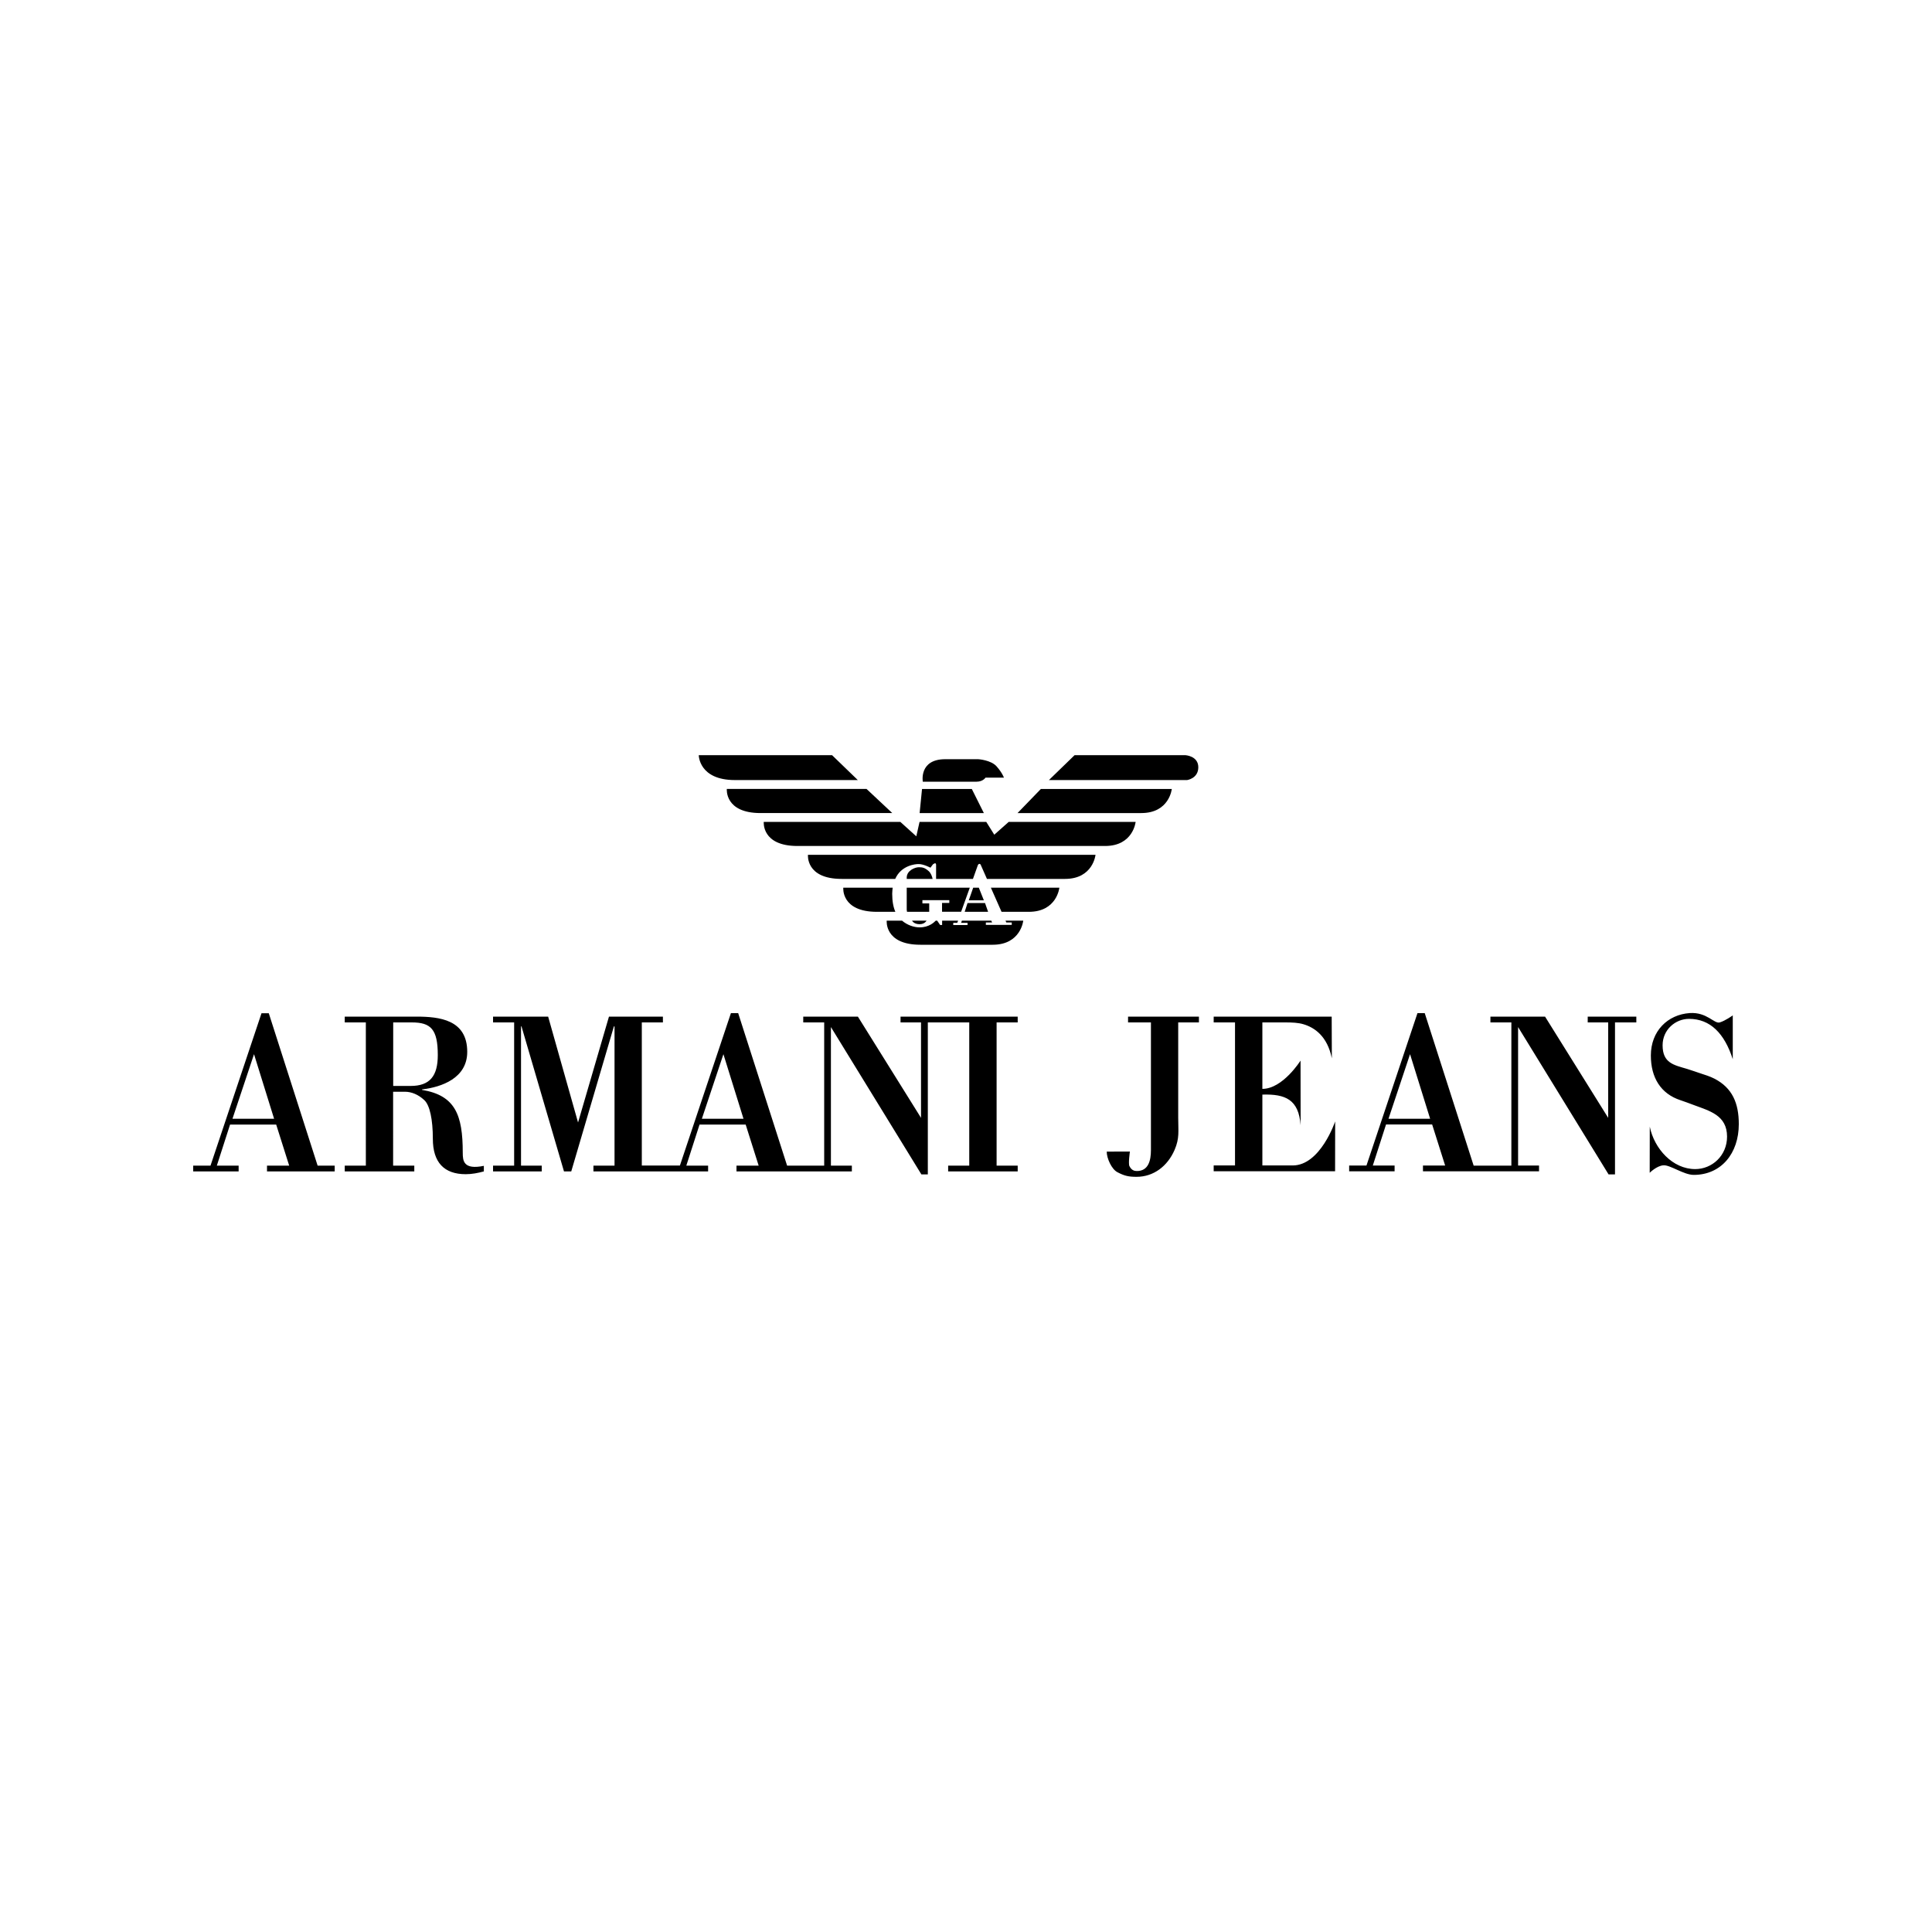 <?xml version="1.0" encoding="utf-8"?>
<!-- Generator: Adobe Illustrator 19.0.0, SVG Export Plug-In . SVG Version: 6.00 Build 0)  -->
<svg version="1.1" id="图层_1" xmlns="http://www.w3.org/2000/svg" xmlns:xlink="http://www.w3.org/1999/xlink" x="0px" y="0px"
	 width="2500px" height="2500px" viewBox="1090 -1200 2500 2500" style="enable-background:new 1090 -1200 2500 2500;"
	 xml:space="preserve">
<g>
	<path d="M2338.3-20.1l3.7-11.4h22.6l4,11.4H2338.3z M2296.8-62.7h-33.5v-1.6c0-9.4,10.9-13.5,15.6-13.5c4.7,0,7.8,0.5,13,5.2
		C2294.6-70.1,2296.1-66,2296.8-62.7L2296.8-62.7z"/>
	<path d="M2248.4-62.7h-69.3c-46.8,0-43.6-31.2-43.6-31.2h372.1c0,0-3.1,31.2-39.5,31.2h-101l-7.9-17.9c0,0-0.5-1.6-1.8-1.6
		c-1.3,0-2.1,1.8-2.1,1.8l-6.3,17.7l0,0h-47.7v-18.2c0-4.2-4.2-0.5-4.2-0.5l-3.1,4.2c0,0-8.8-4.7-15.1-4.7
		C2274.1-82,2256.1-80.1,2248.4-62.7L2248.4-62.7L2248.4-62.7z M2245.1-51.3h-63.9c0,0-3.1,31.2,43.6,31.2h24l-0.2,0
		c-2.6-5.9-4.1-13.5-4.1-23.4C2244.6-46.3,2244.8-48.9,2245.1-51.3L2245.1-51.3L2245.1-51.3L2245.1-51.3z M2338.3-20.1h30.4H2338.3z
		 M2386.1-20.1h35.2c36.4,0,39.5-31.2,39.5-31.2h-88.6l0,0l13.8,31.2L2386.1-20.1z M2349.3-51.3h7.3l0,0l6.5,16.3h-19.5L2349.3-51.3
		L2349.3-51.3L2349.3-51.3z M2344.9-51.3h-81.6v28.6c0,0,0.1,1.1,0.4,2.7l0-0.1h28.7V-31h-8.8v-4.2h34.8v3.6h-9.4v11.4h24.7l0,0
		L2344.9-51.3L2344.9-51.3L2344.9-51.3z M2270.3-8.7h18.6l0.1,0c-0.1,0-2.3,4.6-9.1,4.6c-7.3,0-9.7-4.5-9.7-4.5L2270.3-8.7
		L2270.3-8.7z"/>
	<path d="M2302.7-8.7l3.8,5.6h2.6v-5.6h20.7h0l-1.1,2.8h-5.2V-3h18.5v-2.9h-8.3l1-2.8l0.1,0h37.9l0,0l1.1,2.4h-8.1v3.1h33.5v-3.1h-7
		l-1.1-2.4l-0.1,0h23.1c0,0-3.1,31.2-39.5,31.2H2281c-46.8,0-43.6-31.2-43.6-31.2h19.8l0,0C2263.9-3,2272.4,0,2280,0
		c12.2,0,18.7-6.5,20.9-8.7l0,0L2302.7-8.7L2302.7-8.7L2302.7-8.7z M2166.7-222.8h-172.5c0,0,0,32.2,46.8,32.2h159L2166.7-222.8z
		 M2480.5-222.8H2624c0,0,16.6,1,16.6,15.6s-14.5,16.6-14.5,16.6h-178.8L2480.5-222.8z M2211.3-179.1h-180.8c0,0-3.1,31.2,43.6,31.2
		h170.5L2211.3-179.1z M2363.1-147.9h-83.1l3.1-31.2h64.4L2363.1-147.9z M2406.7-147.9h160.1c36.4,0,39.5-31.2,39.5-31.2h-169.4
		L2406.7-147.9z M2255-136.5h-176.7c0,0-3.1,31.2,43.6,31.2H2520c36.4,0,39.5-31.2,39.5-31.2h-164.2l-18.7,16.6l-10.4-16.6h-86.3
		l-4.2,18.7L2255-136.5z M2353.7-188.5h-69.6c0,0-5.2-29.1,29.1-29.1h42.6c0,0,16.6,1,23.9,9.4c7.3,8.3,9.4,14.5,9.4,14.5h-23.9
		C2365.2-193.7,2362-188.5,2353.7-188.5C2353.7-188.5,2362-188.5,2353.7-188.5z M1340,315.8v-7.5h22.4l66-197.2h9.4l63.2,197.2h22.1
		v7.5h-87.6v-7.5h28.7l-16.8-53.1h-59.7l-17.1,53.1h28.2v7.5H1340z M1390.8,247.7h53.9l-26-83.6L1390.8,247.7z M1598.8,308.3h27.3
		v7.5h-90v-7.5h27.3V123h-27.3v-7.5h92.5c30.1,0,66,3.9,66,45.6c0,33.9-32.9,45.6-58.5,48.6v0.6c43.1,7.2,52.7,32.4,52.7,81.2
		c0,10.5,0.8,22.5,27.3,17.1v7.2c-7.7,2.1-15.5,3.6-23.5,3.6c-27.9,0-42.5-15.3-42.5-45.8c0-24.9-3.9-43.5-11.1-50.1
		c-7.7-7.2-16.6-10.8-25.1-10.8h-15.2V308.3L1598.8,308.3z M1598.8,205.2h22.6c24.9,0,35.1-12.9,35.1-39.9
		c0-33.6-9.1-42.3-33.7-42.3h-24V205.2L1598.8,205.2z M2406.9,123v-7.5h-151.6v7.5h26.5v123.5l-81.7-131h-70.7v7.5h27.1v185.3h-48
		L2045.2,111h-9.4l-66,197.2h-49.3V123h27.3v-7.5H1878l-40,137l-38.7-137H1728v7.5h27.3v185.3H1728v7.5h63v-7.5h-26.8V128.1h0.6
		l55,187.7h9.4l55.2-187.7h0.8v180.2h-27.3v7.5h148.4v-7.5h-28.2l17.1-53.1h59.7l16.8,53.1H2043v7.5h149.3v-7.5h-27.1V129
		l117.1,190.7h8.3V123h53.6v185.3h-27.3v7.5h90v-7.5h-27.3V123H2406.9z M1998.2,247.7l27.9-83.6l26,83.6H1998.2z M2551.5,309
		c2.8,5.4,6.3,6.3,9.6,6.3c14.9,0,18.2-13.5,18.2-27V123h-29.6v-7.5h91.7v7.5h-26.8v123.5c0,17.4,1.9,26.2-4.7,41.5
		c-9.1,21-27.1,34.8-49.2,34.8c-10.2,0-15.7-1.2-24.8-6c-7.5-3.9-13.8-17.9-13.8-26.6l30-0.1C2552.1,290.1,2549.8,305.8,2551.5,309
		C2551.5,309,2549.8,305.8,2551.5,309L2551.5,309z M2723.5,123v86c26.5,0,49.4-36.6,49.4-36.6l0.1,83.6
		c-2.5-33.3-19.7-40.5-49.5-39.6v91.7h39.2c35.9,0,55-57,55-57l-0.1,64.5h-157.1v-7.5h27.6V123h-27.6v-7.5h152.7l0.2,54
		c-5.8-28.8-22.5-39.9-36.6-44.1c-6.9-2.1-14.9-2.4-24-2.4L2723.5,123L2723.5,123z M3144.5,115.5v7.5h26.5v123.5l-81.7-131h-70.7
		v7.5h27.1v185.3h-48.8L2933.6,111h-9.4l-66,197.2h-22.4v7.5h58.8v-7.5h-28.2l17.1-53.1h59.7l16.8,53.1h-28.7v7.5h150.2v-7.5h-27.1
		V129l117.1,190.7h8.3V123h27.6v-7.5H3144.5L3144.5,115.5z M2886.7,247.7l27.9-83.6l26,83.6H2886.7L2886.7,247.7z M3224.7,317.6
		l0.1-59.7c5.8,28.5,29.5,54.9,58.8,54.9c21.8,0,41.2-17.4,41.2-42c0-27.9-22.9-33.3-43.6-41.1c-5.5-2.1-11-4.1-16.6-6
		c-25.7-8.4-38.4-29.4-38.4-57.9c0-31.5,21.6-52.9,50.3-54.9c22.3-1.5,31.7,14.3,38.9,12.1c7.3-2.2,16.8-9.1,16.8-9.1l0,56.7
		c-10.7-33.2-29-52.2-56.6-52.2c-17.7,0-34.2,14.1-34.2,34.2c0,23.1,14.6,25.5,31.8,30.6c6.9,2.1,12.4,4.2,17.1,5.7
		c5.5,1.8,12.4,3.9,18.2,6.9c23.2,12,31.5,31.8,31.5,58.8c0,37.8-22.7,65.7-58.3,65.7c-13,0-30.5-13.1-39.3-12.4
		S3224.7,317.6,3224.7,317.6L3224.7,317.6z"/>
</g>
</svg>
